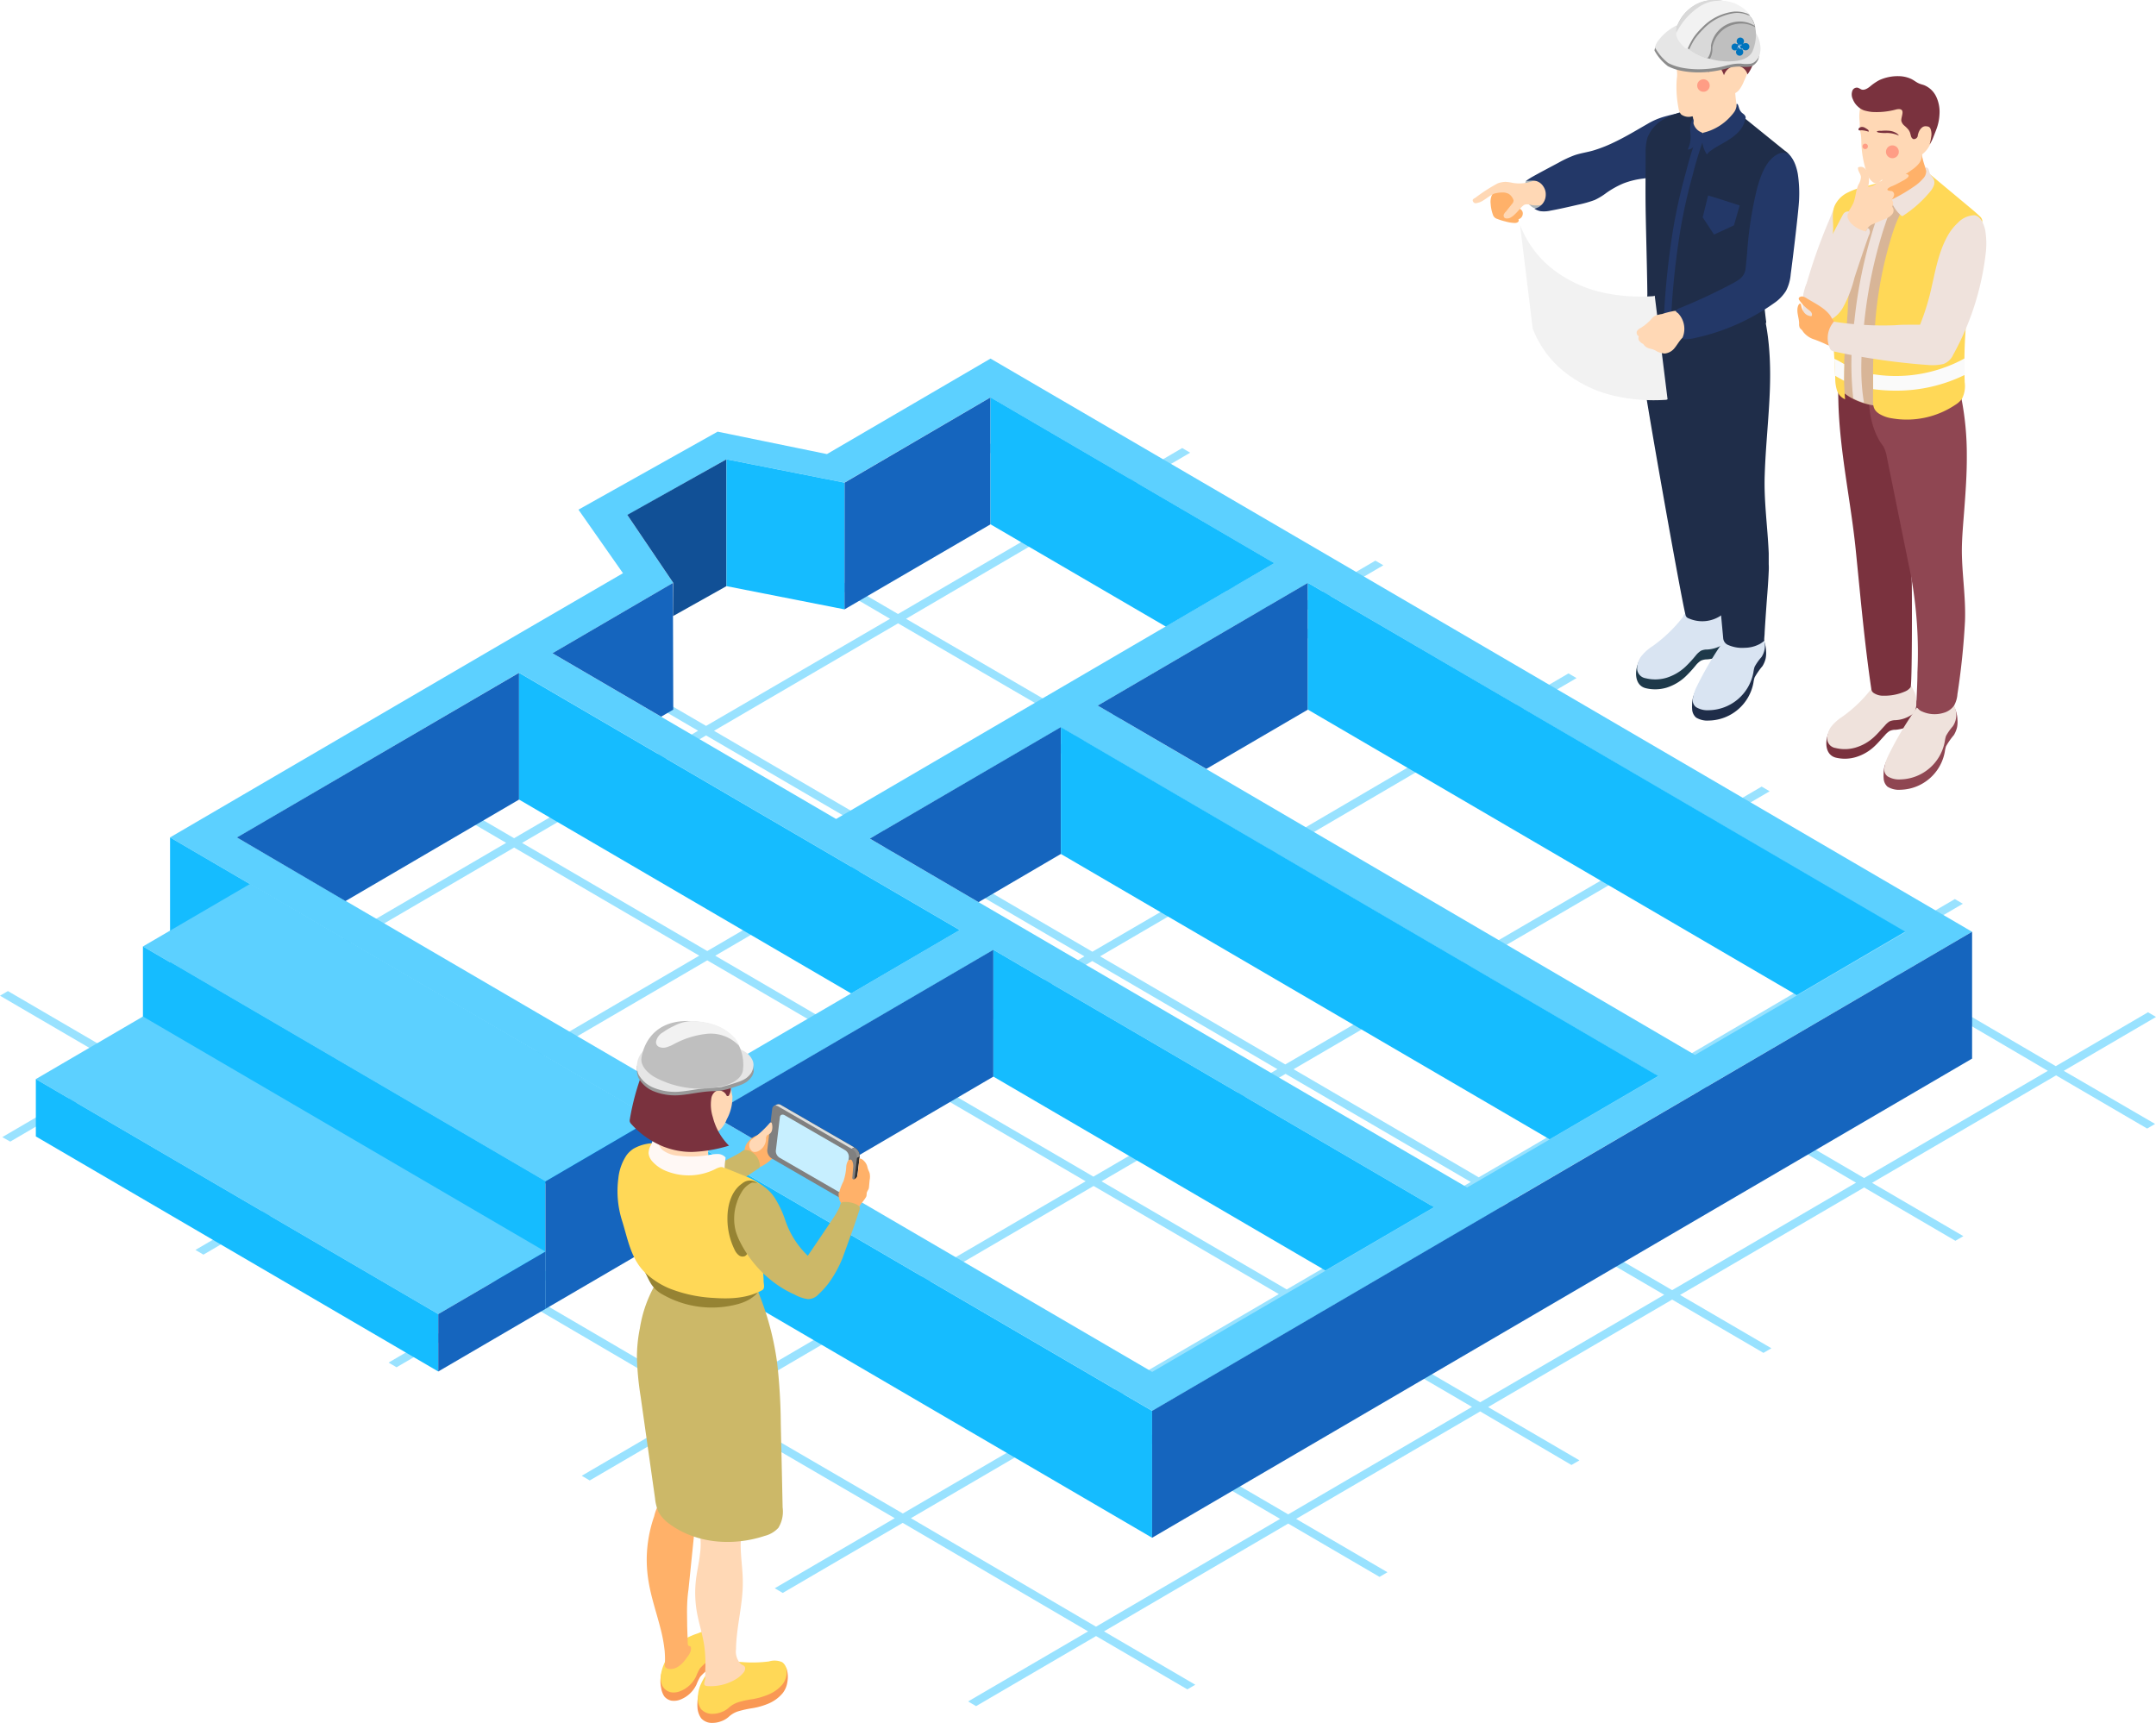 <svg xmlns="http://www.w3.org/2000/svg" viewBox="0 0 400 319.61"><path d="M276.56,38a7.19,7.19,0,0,0,.41,2,1.16,1.16,0,0,0,.83.81,9.79,9.79,0,0,0,1.51.47,6.94,6.94,0,0,0,1.69.28,1.05,1.05,0,0,0,.6-.15.41.41,0,0,0,.11-.54,1.09,1.09,0,0,0,.8-.9.94.94,0,0,0-.07-.57,1,1,0,0,0-.23-.31,3.85,3.85,0,0,0-.81-.52c-.2-.12-.64-.27-.52-.56a.62.62,0,0,1,.14-.18,3.94,3.94,0,0,0,.36-.45,1,1,0,0,0,.32-.48,1,1,0,0,0-.24-.68,2.63,2.63,0,0,0-1.54-1,3.45,3.45,0,0,0-1.83.1A2.46,2.46,0,0,0,277,36,3,3,0,0,0,276.56,38Z" transform="translate(0 -0.19)" style="fill:#ffb169"/><path d="M283.1,33.71s-1.24,3.65,1.46,5.07l.79.09,1-.25.57-1.52.29-1-.16-1.28-.62-1.13-.82-.56h-1.33Z" transform="translate(0 -0.19)" style="fill:#afb7ba"/><path d="M274.31,37.78c.87-.16,2.26-1.56,3.12-1.72a6.32,6.32,0,0,1,1.5-.16,2.48,2.48,0,0,1,1,.27,2.19,2.19,0,0,1,.77.91.8.8,0,0,1,.11.34,1,1,0,0,1-.28.6l-1.15,1.44A1.53,1.53,0,0,0,279,40a.58.58,0,0,0,.14.6.6.6,0,0,0,.32.12,1.38,1.38,0,0,0,.86-.2,3.46,3.46,0,0,0,.71-.55,11.21,11.21,0,0,0,.93-1,5.29,5.29,0,0,1,.72-.7c.47-.34,1.17-.09,1.71,0a5.49,5.49,0,0,0,2.48-.28H287a.14.14,0,0,0,.05-.08l.31-.61a2.68,2.68,0,0,0-.22-2,4.74,4.74,0,0,0-1.38-1.84.41.41,0,0,0-.23-.13.67.67,0,0,0-.34.09,7.3,7.3,0,0,1-4.5.71,8.17,8.17,0,0,0-1.39-.2,4.83,4.83,0,0,0-1.41.27,30.55,30.55,0,0,0-4.11,2.64c-.32.21-.72.33-.47.77S274,37.87,274.31,37.78Z" transform="translate(0 -0.19)" style="fill:#ffd8b5"/><path d="M320.08,116.35a.32.32,0,0,1-.27-.16c-.08-.1-.13-.22-.21-.31-.23-.25-.48-.17-.73-.07a.73.73,0,0,1-.7,0,10,10,0,0,0-1.32-.39,7.63,7.63,0,0,0-2.33-.27,3.15,3.15,0,0,0-2.11.91l-.15.4a27.18,27.18,0,0,1-5.7,5.48c-.24.18-.49.35-.72.53s-.45.47-.64.5-.81-.65-.57-.93c-1.34,1.53-1.8,5.19.68,5.83a7.42,7.42,0,0,0,3.94-.11,9.12,9.12,0,0,0,3.41-2,22.75,22.75,0,0,0,2-2.18,4.08,4.08,0,0,1,.9-.81,2.82,2.82,0,0,1,1.15-.24,7.15,7.15,0,0,0,2.44-.63,3.8,3.8,0,0,0,1.49-1.17,4.45,4.45,0,0,0,.37-2.36,5.63,5.63,0,0,0-.22-1.28c-.08-.23-.49-.87-.46-1.08a.4.4,0,0,1-.24.36Z" transform="translate(0 -0.19)" style="fill:#1e394a"/><path d="M320.11,114.81a8.26,8.26,0,0,0-1-1.6,1.39,1.39,0,0,1-.1.64c-.21.44-.5.26-.83.13a8.73,8.73,0,0,0-1.32-.4,7.63,7.63,0,0,0-2.33-.27,3.1,3.1,0,0,0-2.11.92l-.15.39a26.93,26.93,0,0,1-5.7,5.48,8.31,8.31,0,0,0-2.18,2,4.07,4.07,0,0,0-.66,2.17,1.87,1.87,0,0,0,1.59,1.76,7.32,7.32,0,0,0,3.94-.11,9.12,9.12,0,0,0,3.41-2,22.75,22.75,0,0,0,2-2.18,4.08,4.08,0,0,1,.9-.81,2.66,2.66,0,0,1,1.15-.23,6.18,6.18,0,0,0,3.06-1,2.3,2.3,0,0,0,.61-.67A4.82,4.82,0,0,0,320.11,114.81Z" transform="translate(0 -0.19)" style="fill:#d9e4f2"/><path d="M319.72,113.56c-.53-2.19-.77-13.74-1.76-20.16H318a1.58,1.58,0,0,0,.52-.4,1.67,1.67,0,0,0,.1-1.38Q316.54,81.84,315,72c-.9-5.82-1.71-11.83-4.71-16.9a6,6,0,0,0-2.31-2c-.52-.33-1.52-1.25-1.32-2A54.82,54.82,0,0,0,304.58,68c.09,2.55,7.29,43.05,8.12,46.22a.84.84,0,0,0,.6.7,6.21,6.21,0,0,0,6.19-.67.57.57,0,0,0,.25-.28A.63.63,0,0,0,319.72,113.56Z" transform="translate(0 -0.19)" style="fill:#1f2d49"/><path d="M309.5,26.87a8.75,8.75,0,0,1,1.42-3.64,8.75,8.75,0,0,1,1.36-1.36,6.06,6.06,0,0,1,.81-.6,2.63,2.63,0,0,1,.77-.46,32.78,32.78,0,0,0-5,1,13,13,0,0,0-3.17,1.35c-2.09,1.2-4.16,2.46-6.35,3.49a25.58,25.58,0,0,1-3.7,1.45c-1.18.35-2.41.5-3.57.91a21,21,0,0,0-2.92,1.37c-1.68.9-3.37,1.78-5,2.7a1.67,1.67,0,0,0-.28.18,3.62,3.62,0,0,0-.41.27l-.3.22h.29a5.52,5.52,0,0,1,.81-.06,4.48,4.48,0,0,1,.81.1,2.34,2.34,0,0,1,1.27,1,2.56,2.56,0,0,1,.44,1.56,2.65,2.65,0,0,1-1.36,2.29,3.38,3.38,0,0,1-.44.18c-.09,0-.27.12-.36.07.18.09.35.21.53.28a3,3,0,0,0,.64.2,5.35,5.35,0,0,0,1.87-.1c1.71-.31,3.39-.7,5.08-1.09a21.22,21.22,0,0,0,3.14-.89A12,12,0,0,0,298,36a16.91,16.91,0,0,1,3.16-1.77,15.18,15.18,0,0,1,3.7-.91,7.53,7.53,0,0,1,5.46,1.18,8,8,0,0,1-1.31-5A20.22,20.22,0,0,1,309.5,26.87Z" transform="translate(0 -0.19)" style="fill:#233868"/><path d="M313.94,131.7a2.18,2.18,0,0,0,.73,1.62,4,4,0,0,0,2.38.56,8.58,8.58,0,0,0,8.26-7,5.76,5.76,0,0,1,.22-1,13,13,0,0,1,1.45-2.09,4.68,4.68,0,0,0,.6-1.44,5,5,0,0,0,.07-1.44,5.45,5.45,0,0,0-.8-2.69,1.46,1.46,0,0,1-.11.41.38.38,0,0,1-.14.19,2.32,2.32,0,0,1-.73.38.7.7,0,0,0-.5.33,3.19,3.19,0,0,1-.54.56,4.22,4.22,0,0,1-3.12,1c-.42,0-1.3-.12-1.57-.49-.34.51-.69,1-1,1.54-.86,1.29-1.7,2.59-2.48,3.93-.39.66-.76,1.34-1.12,2-.13.26-.27.78-.52.94s-.65-.19-.52-.44a5.38,5.38,0,0,0-.57,2.55A2.75,2.75,0,0,0,313.94,131.7Z" transform="translate(0 -0.19)" style="fill:#1f2d49"/><path d="M314.09,129.76a1.59,1.59,0,0,0,.58,1.63,4.05,4.05,0,0,0,2.38.57,8.56,8.56,0,0,0,8.26-7.05,5.76,5.76,0,0,1,.22-1,9.43,9.43,0,0,1,1.27-1.8,3.79,3.79,0,0,0-1-5.23,4.23,4.23,0,0,1-2.32,2,4.15,4.15,0,0,1-1.78.23c-.42,0-1.3-.12-1.57-.49a64.14,64.14,0,0,0-5.46,9.21A6.83,6.83,0,0,0,314.09,129.76Z" transform="translate(0 -0.19)" style="fill:#d9e4f2"/><path d="M328.36,72.55c.27-7.58-.43-15.48-4.22-22.07a7.11,7.11,0,0,1-8.55,5.62c-1.33-.3-3.12-.9-4.17.37-.69.84-.45,2.19-.47,3.19-.06,3.79-.42,7.51,1.17,11.08.59,1.32,1.4,2.54,2,3.87a33.21,33.21,0,0,1,1.46,6.31c.21,1,.29,2,.42,2.94.24,2,.47,3.91.7,5.86q.44,3.73.85,7.48c.29,2.6.58,5.2.85,7.81.25,2.28,1.25,13,1.3,13.53a1.49,1.49,0,0,0,1,1.35,6.44,6.44,0,0,0,3,.49,6.08,6.08,0,0,0,2.83-.73c.25-.15.47-.32.7-.49a.3.3,0,0,0,.08-.08.21.21,0,0,0,0-.11c0-.45.07-.89.08-1.34s.32-5,.45-6.63.24-3.21.31-4.82a11.8,11.8,0,0,0,0-1.33c0-.68,0-1.37,0-2-.2-4.88-.93-9.76-.74-14.65C327.58,82.94,328.17,77.76,328.36,72.55Z" transform="translate(0 -0.19)" style="fill:#1f2d49"/><path d="M332.34,31.87c-.14.42-.27.85-.42,1.27Q329.85,39.5,328.35,46a33,33,0,0,0-1.19,6.16,14,14,0,0,1-.16,1.6,8.5,8.5,0,0,0,.18,1.88c.15,1.33.3,2.67.46,4a.79.79,0,0,1,0,.43.83.83,0,0,1-.33.34,22.88,22.88,0,0,1-14.86,4,15.73,15.73,0,0,1-2.55-.4,10.32,10.32,0,0,1-1.34-.4h0A10.48,10.48,0,0,1,306,62.24a1.39,1.39,0,0,1-.55-.6,1.5,1.5,0,0,1-.08-.7q.09-1.92.24-3.81c.13-1.63-.24-13.81-.3-18.29-.05-3.41,0-6.82,0-10.23a10.31,10.31,0,0,1,.32-2.82,6.77,6.77,0,0,1,2.49-3.15,15.3,15.3,0,0,1,6-2.12,21,21,0,0,1,5.19-.25,8.59,8.59,0,0,1,2.2.37,6.13,6.13,0,0,1,1.87,1.23l7.72,6.25a3.76,3.76,0,0,1,1.55,2A3.51,3.51,0,0,1,332.34,31.87Z" transform="translate(0 -0.19)" style="fill:#1f2d49"/><path d="M316.9,36.46c.17,0,5.86,1.85,5.86,1.85L321.7,42,318,43.71l-2.1-3.2Z" transform="translate(0 -0.19)" style="fill:#233868"/><path d="M317.87,21.47a72.11,72.11,0,0,0-3.68,10.59l-.2.8A96.85,96.85,0,0,0,311.74,43,145.84,145.84,0,0,0,309.88,64a10.32,10.32,0,0,1-1.34-.4,148.76,148.76,0,0,1,1.87-20.86,99.55,99.55,0,0,1,2.28-10.24l.21-.79a69.69,69.69,0,0,1,3.75-10.8Z" transform="translate(0 -0.19)" style="fill:#233868"/><path d="M322.38,20.68a26.26,26.26,0,0,1-.51-6,11.64,11.64,0,0,0,0-1.67A7.06,7.06,0,0,1,317.4,17c-.62.18-1.26.27-1.86.49A2.59,2.59,0,0,0,314,18.59a3.56,3.56,0,0,0-.1,2.28l.08.58c0,.26.13.5.15.77a2.84,2.84,0,0,1-.06.82,1.68,1.68,0,0,1-.27.68.54.54,0,0,0,0,.62,1,1,0,0,0,.64.34c.24.05.49.05.73.11a5.08,5.08,0,0,1,.85.31,4.35,4.35,0,0,0,2.15.13,9.28,9.28,0,0,0,2.06-.64,4.46,4.46,0,0,0,1.5-.88,4.78,4.78,0,0,0,.54-.65,3,3,0,0,0,.38-.62,1.2,1.2,0,0,0,.05-.91A3.63,3.63,0,0,1,322.38,20.68Z" transform="translate(0 -0.19)" style="fill:#ffd8b5"/><path d="M323.65,22.75c.12-.33.32-.66.16-1s-.45-.46-.68-.68a2,2,0,0,1-.42-.65c-.1-.24-.14-.49-.24-.72a.4.4,0,0,0-.21-.25h-.05c-.07.22,0,.46-.09.68a2.65,2.65,0,0,1-.29.72,6.92,6.92,0,0,1-.63.8,9.92,9.92,0,0,1-5.3,3.19,5.24,5.24,0,0,0,.78,4,3.22,3.22,0,0,1,.78-.74c1.16-.83,2.48-1.42,3.65-2.23a9.38,9.38,0,0,0,.8-.61A6.45,6.45,0,0,0,323.09,24a5.35,5.35,0,0,0,.57-1.18Z" transform="translate(0 -0.19)" style="fill:#233868"/><path d="M315,26.48a4.88,4.88,0,0,1-.53.67,3.08,3.08,0,0,1-.59.55,1.22,1.22,0,0,1-.76.23,5.19,5.19,0,0,0,.54-2.22c0-.61-.1-1.21-.08-1.81a2.87,2.87,0,0,1,.28-1.26c.05-.09.29-.52.33-.24s0,.45,0,.67a2.24,2.24,0,0,0,.25.62,2.42,2.42,0,0,0,1.1,1c.19.08.44.17.29.43-.06.1-.18.17-.25.26a1.85,1.85,0,0,0-.21.33C315.23,26,315.12,26.23,315,26.48Z" transform="translate(0 -0.19)" style="fill:#233868"/><path d="M310.7,10.51a2.64,2.64,0,0,0-.09,1.31,8,8,0,0,0,.38.91,4.87,4.87,0,0,1,.1,2.08,20.15,20.15,0,0,0,.33,5.48,2.2,2.2,0,0,0,.47,1.12,2.31,2.31,0,0,0,2,.38,25.79,25.79,0,0,0,5.78-1.58,2,2,0,0,0,.73-.45,1.65,1.65,0,0,0,.3-.53,6.81,6.81,0,0,0,.45-1.54,2.2,2.2,0,0,0,1.53-.85,6.25,6.25,0,0,0,.86-1.56,19.46,19.46,0,0,0,1.36-3.79,6.82,6.82,0,0,0-1.09-5.79,6.93,6.93,0,0,0-5.59-2.21,9,9,0,0,0-3.38.73,6.69,6.69,0,0,0-3,2.41A11.49,11.49,0,0,0,310.7,10.51Z" transform="translate(0 -0.19)" style="fill:#ffd8b5"/><path d="M316.9,13.23a.83.83,0,0,0-.21-.28,3.36,3.36,0,0,0-.6-.45,3.73,3.73,0,0,0-.63-.32,4.38,4.38,0,0,0-1.94,0,.1.1,0,0,0-.09.12.23.23,0,0,0,.12.12,2.44,2.44,0,0,0,1,.16,4,4,0,0,1,1.14.2,3.33,3.33,0,0,1,1.37.83C317,13.46,317,13.34,316.9,13.23Z" transform="translate(0 -0.19)" style="fill:#7a323e"/><path d="M310.6,11.46a.33.33,0,0,0,0,.24.21.21,0,0,0,.19.11H311a1.47,1.47,0,0,1,.69,0c.09,0,.26.13.34.06s0-.24-.11-.29a1.67,1.67,0,0,0-.93-.38A.4.4,0,0,0,310.6,11.46Z" transform="translate(0 -0.19)" style="fill:#7a323e"/><path d="M317.19,16.21a1.16,1.16,0,1,1-1-1.3h0A1.17,1.17,0,0,1,317.19,16.21Z" transform="translate(0 -0.19)" style="fill:#ff9d85"/><path d="M317.89,9.71a1.34,1.34,0,0,0,.31,1.82,7.81,7.81,0,0,1,1.65,2.62A2.52,2.52,0,0,1,322,12.4,2.17,2.17,0,0,1,324.21,14a7.93,7.93,0,0,0,1.46-5.7,3.19,3.19,0,0,0-1.51-2.57,2.46,2.46,0,0,1-.83-.44,2.46,2.46,0,0,1-.22-.34c-1-1.76-3.06-2.1-4.91-2.27a7.63,7.63,0,0,0-6.79,3.09,3.38,3.38,0,0,0-.62,2,.88.88,0,0,0,.08.42.41.41,0,0,0,.34.24.29.29,0,0,1,.08-.34.72.72,0,0,1,.33-.18c.27-.1.55-.19.81-.3s.41-.24.63-.21a7.61,7.61,0,0,1,1.35,0,6.5,6.5,0,0,0,2.89-.51,1.67,1.67,0,0,1,.54-.15C318.93,6.77,318.07,9.21,317.89,9.71Z" transform="translate(0 -0.19)" style="fill:#7a323e"/><path d="M307,55.05a1,1,0,0,1-.45.1,33.22,33.22,0,0,1-9.22-.69,23.58,23.58,0,0,1-8.72-3.93A19,19,0,0,1,282,41.87l2.36,19.26A18.93,18.93,0,0,0,291,69.76a23.17,23.17,0,0,0,8.72,3.92,33.22,33.22,0,0,0,9.22.7.76.76,0,0,0,.44-.11Z" transform="translate(0 -0.19)" style="fill:#f2f2f2"/><path d="M310.83,57.87a3.76,3.76,0,0,0-.66.1,16.79,16.79,0,0,0-1.85.49,2.3,2.3,0,0,0-.51.1,2.7,2.7,0,0,0-1,.38,3.41,3.41,0,0,0-.46.47,8.59,8.59,0,0,1-2,1.65,1.59,1.59,0,0,0-.62.53.74.74,0,0,0,.32,1h0a.85.85,0,0,0,.1.87,2,2,0,0,0,.72.55,1.85,1.85,0,0,0,1.05.81c.22.07.45.1.67.17a3.38,3.38,0,0,1,.52.22,3.54,3.54,0,0,0,1.78.57,2.67,2.67,0,0,0,1.78-1c.45-.55.8-1.18,1.27-1.71a4.83,4.83,0,0,1,1.81-1.25,11.05,11.05,0,0,0,0-2.3,2.4,2.4,0,0,0-.67-1.24c-.21-.2-.46-.26-.67-.44a1,1,0,0,1-.57.14,2,2,0,0,1-.59-.06Z" transform="translate(0 -0.19)" style="fill:#ffd8b5"/><path d="M333.78,37.29a24.17,24.17,0,0,0-.23-4.81c-.32-1.84-1.41-5-3.86-3.62-2.16,1.19-3.13,4.19-3.73,6.39a70.43,70.43,0,0,0-1.83,12c-.08.9-.17,1.8-.26,2.7a2.86,2.86,0,0,1-1.26,2.12,10.6,10.6,0,0,1-1.25.75,103.67,103.67,0,0,1-9.74,4.54,1.75,1.75,0,0,0-.6.36c-.26.31.17.44.35.63a4.19,4.19,0,0,1,.87,4.29.48.48,0,0,0,0,.37.37.37,0,0,0,.37.13,9.46,9.46,0,0,0,2.05-.28,39.7,39.7,0,0,0,14.5-6.44,7.66,7.66,0,0,0,2.21-2.29,8.11,8.11,0,0,0,.86-3.09C332.65,48,333.73,38.87,333.78,37.29Z" transform="translate(0 -0.19)" style="fill:#233868"/><path d="M326.4,10.47h-.07a4.83,4.83,0,0,0,0-1.42,5.36,5.36,0,0,0-.56-1.78,3.58,3.58,0,0,0-1.33-1.4c.12.07,0,.43-.08.51a3,3,0,0,1-.53.4c-.2.12-.42.19-.62.31a3.57,3.57,0,0,1-.71.34,9,9,0,0,1-3.68.5,7.2,7.2,0,0,1-2.67-.55,12.19,12.19,0,0,1-2-1.33,8.07,8.07,0,0,0-1-.66,3.43,3.43,0,0,1-.44-.19c-.06,0-.19-.36-.07-.4a11.52,11.52,0,0,0-1.28.47A10.1,10.1,0,0,0,308.64,7a9.55,9.55,0,0,0-1.05,1.15,5.15,5.15,0,0,0-.32.45h0l-.23.56a2.59,2.59,0,0,0-.09.4,9,9,0,0,0,2.37,2.81.48.48,0,0,0,.16.12,9.5,9.5,0,0,0,2.54.85,16.72,16.72,0,0,0,3.67.27,19.45,19.45,0,0,0,4.79-.75,7.5,7.5,0,0,1,2.45-.31,6.71,6.71,0,0,0,1.79,0,1.81,1.81,0,0,0,.59-.25,2.57,2.57,0,0,0,.92-1.14Z" transform="translate(0 -0.19)" style="fill:#8c8c8c"/><path d="M325.42,11.76a1.86,1.86,0,0,1-.6.25A6.63,6.63,0,0,1,323,12a7.46,7.46,0,0,0-2.35.28h-.1a19.45,19.45,0,0,1-4.79.75,16.81,16.81,0,0,1-3.68-.27,9.8,9.8,0,0,1-2.53-.85.66.66,0,0,1-.17-.12A9.16,9.16,0,0,1,307.05,9a3,3,0,0,1,.7-1.39,9.55,9.55,0,0,1,1.05-1.15,9.86,9.86,0,0,1,2.67-1.75,11.52,11.52,0,0,1,1.28-.47c-.12,0,0,.35.07.4a3.43,3.43,0,0,0,.44.19,8.07,8.07,0,0,1,1.05.66,12.19,12.19,0,0,0,2,1.33,7.15,7.15,0,0,0,2.66.55h.49a9,9,0,0,0,3.2-.52,3.57,3.57,0,0,0,.71-.34c.2-.12.42-.19.62-.31a3,3,0,0,0,.53-.4c.07-.08.2-.44.08-.51A3.67,3.67,0,0,1,326,6.75a5.09,5.09,0,0,1,.57,1.78,4.35,4.35,0,0,1-.08,1.76A2.64,2.64,0,0,1,325.42,11.76Z" transform="translate(0 -0.19)" style="fill:#e6e6e6"/><path d="M325.22,9.5h0S328.08,3,320.88.74h0a7.4,7.4,0,0,0-9.64,4.08l0,0h0c-.46,1-.18,2.18.94,3.4a12.25,12.25,0,0,0,9.9,3.27C323.81,11.29,324.89,10.51,325.22,9.5Z" transform="translate(0 -0.19)" style="fill:#bfbfbf"/><path d="M325.64,5.24a5.17,5.17,0,0,0-3.38-.61A5.38,5.38,0,0,0,317.69,9a3.62,3.62,0,0,1-.46,2.09h0a11.08,11.08,0,0,1-5-2.87,5,5,0,0,1-.5-.62,2.54,2.54,0,0,1-.2-2.39h0S314-1.23,321,1.08h.12a7.18,7.18,0,0,1,3.95,2.65A5.11,5.11,0,0,1,325.64,5.24Z" transform="translate(0 -0.19)" style="fill:#8c8c8c"/><path d="M325.57,5A5.11,5.11,0,0,0,322,4.24a5.39,5.39,0,0,0-4.57,4.42,3.6,3.6,0,0,1-.46,2.08,1,1,0,0,1-.3.28,10.77,10.77,0,0,1-4.52-2.72c-1.12-1.22-1.4-2.44-.94-3.4h0s2.5-6.52,9.54-4.21h.12C323.86,1.68,325.12,3.34,325.57,5Z" transform="translate(0 -0.19)" style="fill:#d9d9d9"/><path d="M324.57,3l.07.1A1.14,1.14,0,0,0,324.3,3l-.39-.15A5.25,5.25,0,0,0,322,2.6a9.75,9.75,0,0,0-6,3,14.24,14.24,0,0,0-1.6,1.87,15.49,15.49,0,0,0-1,1.88h0a8.67,8.67,0,0,1-1.18-1,4.53,4.53,0,0,1-1-1.56,3.34,3.34,0,0,1,.59-1.23,12.43,12.43,0,0,1,1-1.41,12,12,0,0,1,2.56-2.37A6.81,6.81,0,0,1,317.9.68,7.2,7.2,0,0,1,320.35.6l.47.14h.12a10.25,10.25,0,0,1,1.58.64,7.52,7.52,0,0,1,1.26.81c.17.14.34.29.49.44l.22.23Z" transform="translate(0 -0.19)" style="fill:#8c8c8c"/><path d="M324.51,3h0a1.49,1.49,0,0,0-.17-.36,2.51,2.51,0,0,0-.25-.32l-.17-.18a5.54,5.54,0,0,0-1.44-1L322,.87a7.68,7.68,0,0,0-4.37-.42,6.86,6.86,0,0,0-2.51,1.09,12.83,12.83,0,0,0-2.55,2.33,11.7,11.7,0,0,0-1,1.42c-.21.36-.66.93-.59,1.35,0,.1,0,.21.08.31a4,4,0,0,0,.26.6,6.73,6.73,0,0,0,.68.91c.16.18.92,1.07,1.16.63a18.77,18.77,0,0,1,1-1.88,11.89,11.89,0,0,1,1.6-1.87,9.69,9.69,0,0,1,6-3,5.88,5.88,0,0,1,1.67.15,5.18,5.18,0,0,1,.56.17.68.68,0,0,1,.28.12A.57.57,0,0,1,324.51,3Z" transform="translate(0 -0.19)" style="fill:#f2f2f2"/><path d="M339.29,41.21a100,100,0,0,0-4.48,12.91,5,5,0,0,0-.06,3.12,3.24,3.24,0,0,0,2.81,1.81,5,5,0,0,0,3.26-1.13,13,13,0,0,0,2.4-2.56,1.51,1.51,0,0,0,.25-.42,1.55,1.55,0,0,0,0-.43,42.65,42.65,0,0,1,0-10.59c.19-1.11.48-2.2.6-3.31a21.23,21.23,0,0,1,.14-3.19,2.27,2.27,0,0,1,.94-1.36,20.34,20.34,0,0,0-2.67.53A3.21,3.21,0,0,0,340.61,38c-.2.39-.34.81-.52,1.21C339.84,39.87,339.56,40.53,339.29,41.21Z" transform="translate(0 -0.19)" style="fill:#efe2dc"/><path d="M354.9,129.57a.31.31,0,0,1-.26-.15c-.08-.1-.13-.21-.21-.31a.83.83,0,0,0-.7-.07.69.69,0,0,1-.68,0,8.29,8.29,0,0,0-1.29-.38,7.53,7.53,0,0,0-2.26-.27,3.16,3.16,0,0,0-2.05.9l-.15.37a25.89,25.89,0,0,1-5.53,5.33l-.7.52c-.15.12-.43.45-.61.49s-.79-.64-.56-.91c-1.3,1.48-1.75,5,.66,5.66a7.08,7.08,0,0,0,3.82-.11,8.59,8.59,0,0,0,3.32-1.92c.71-.65,1.33-1.4,2-2.12a3.8,3.8,0,0,1,.87-.78,2.53,2.53,0,0,1,1.12-.23,7.22,7.22,0,0,0,2.37-.62,3.74,3.74,0,0,0,1.45-1.13,4.54,4.54,0,0,0,.36-2.3,5.76,5.76,0,0,0-.22-1.24c-.07-.23-.48-.84-.45-1.05a.35.35,0,0,1-.23.35Z" transform="translate(0 -0.19)" style="fill:#7a323e"/><path d="M354.93,128.08a8,8,0,0,0-1-1.56,1.36,1.36,0,0,1-.09.63c-.21.42-.49.25-.81.12a9.59,9.59,0,0,0-1.29-.39,7.18,7.18,0,0,0-2.26-.26,3.1,3.1,0,0,0-2.05.89l-.15.38a25.84,25.84,0,0,1-5.53,5.32,8.2,8.2,0,0,0-2.12,1.95,4,4,0,0,0-.63,2.1,1.79,1.79,0,0,0,1.54,1.71,7,7,0,0,0,3.82-.11,8.59,8.59,0,0,0,3.32-1.92c.71-.65,1.33-1.4,2-2.11a3.85,3.85,0,0,1,.87-.79,2.84,2.84,0,0,1,1.12-.23,6,6,0,0,0,3-1,2,2,0,0,0,.59-.65A4.69,4.69,0,0,0,354.93,128.08Z" transform="translate(0 -0.19)" style="fill:#efe2dc"/><path d="M349.47,144.54a2.18,2.18,0,0,0,.73,1.62,4,4,0,0,0,2.38.56,8.57,8.57,0,0,0,8.24-7.06,5.76,5.76,0,0,1,.22-1,13.73,13.73,0,0,1,1.46-2.09,5,5,0,0,0,.59-1.44,5,5,0,0,0,.07-1.44,5.31,5.31,0,0,0-.8-2.68s-.09.36-.11.41a.38.38,0,0,1-.14.19,2,2,0,0,1-.73.37.74.74,0,0,0-.5.34,3.19,3.19,0,0,1-.54.56,4.24,4.24,0,0,1-1.33.78,4.31,4.31,0,0,1-1.78.22,2.36,2.36,0,0,1-1.57-.49c-.34.52-.68,1-1,1.54-.85,1.29-1.69,2.59-2.47,3.92-.39.67-.76,1.34-1.12,2-.13.26-.27.77-.52.93s-.65-.18-.52-.44a5.38,5.38,0,0,0-.57,2.55A3.45,3.45,0,0,0,349.47,144.54Z" transform="translate(0 -0.19)" style="fill:#8f4652"/><path d="M349.62,142.6a1.59,1.59,0,0,0,.58,1.63,4.05,4.05,0,0,0,2.38.57,8.57,8.57,0,0,0,8.24-7.06,5.76,5.76,0,0,1,.22-1,9.9,9.9,0,0,1,1.27-1.8,3.78,3.78,0,0,0-1-5.22,4.21,4.21,0,0,1-2.31,2,4.31,4.31,0,0,1-1.78.23,2.36,2.36,0,0,1-1.57-.49,63.07,63.07,0,0,0-5.45,9.2A6.92,6.92,0,0,0,349.62,142.6Z" transform="translate(0 -0.19)" style="fill:#efe2dc"/><path d="M347.18,67.47a4.05,4.05,0,0,0-3.74,0c-.47.25-.79.8-1.23,1s-1.15,0-1.12-.54c-.15,2.5-.06,5,0,7.5.32,9,2.29,17.82,3.2,26.75.87,8.62,1.62,17.2,2.88,25.77a2.09,2.09,0,0,0,.11.43,1.06,1.06,0,0,0,.31.36,3.12,3.12,0,0,0,1.88.53,9.48,9.48,0,0,0,4-.8,2.4,2.4,0,0,0,1-.78c.29-.44.27-16.52.22-19.64a56.85,56.85,0,0,0-1.16-8.32c-1.54-9.32-.68-19-3.6-28C349.49,70.06,348.72,68.32,347.18,67.47Z" transform="translate(0 -0.19)" style="fill:#7a323e"/><path d="M364.41,95c.26-3.42.51-6.84.49-10.26a54.34,54.34,0,0,0-3.84-20.32,9,9,0,0,1-6.53,6,9.73,9.73,0,0,1-4.49.12c-1-.31-2.76-1.52-2.33-2.83-1.45,4.43-1.4,10.17,1,14.28.23.4.54.74.77,1.14a6.17,6.17,0,0,1,.57,1.78c.24,1.19.48,2.39.73,3.59q1.86,9.21,3.74,18.42a79.24,79.24,0,0,1,1.22,18c0,1.88-.12,3.76-.18,5.64a2.05,2.05,0,0,0,.07.74,1.75,1.75,0,0,0,1,.91,5.64,5.64,0,0,0,3.92.25,3.53,3.53,0,0,0,2-1.38,5.1,5.1,0,0,0,.61-2.09,135.71,135.71,0,0,0,1.4-13.5c.18-4.47-.58-8.84-.58-13.27C364,99.8,364.23,97.38,364.41,95Z" transform="translate(0 -0.19)" style="fill:#8f4652"/><path d="M367.66,42.15c-.15.15-.34.27-.49.41a3.92,3.92,0,0,0-.74,1.36,43.94,43.94,0,0,0-2.89,12.48c-.33,3.47-.54,12.47-.54,13.47A2.74,2.74,0,0,1,363,71a2.64,2.64,0,0,1-.92.9,18.48,18.48,0,0,1-4.62,2.25A21.37,21.37,0,0,1,349,75.55,13.46,13.46,0,0,1,345.8,75a12,12,0,0,1-2-.81,10.35,10.35,0,0,1-2.58-1.88,1.28,1.28,0,0,1-.32-.45,1.74,1.74,0,0,1-.06-.45c0-1,.36-18.43.11-21.39a65.21,65.21,0,0,1-.5-10.36,3.7,3.7,0,0,1,.55-2,4,4,0,0,1,2.32-1.26c2.11-.61,4.38-1.57,6.59-1.76,1.09-.1,2.18.08,3.26-.1a7.76,7.76,0,0,0,2.56-.91,7.64,7.64,0,0,0,1.07-.71,3.81,3.81,0,0,0,.51-.81c1.89,1.92,9.18,7.7,10.34,9.24a.72.72,0,0,1,.15.27A.69.69,0,0,1,367.66,42.15Z" transform="translate(0 -0.19)" style="fill:#d8b597"/><path d="M351.29,37.65c-.69,1.73-1.33,3.51-1.91,5.3a86.22,86.22,0,0,0-3.48,16.82c-.55,5-.93,10.21-.07,15.15a12,12,0,0,1-2-.81,59,59,0,0,1,.23-14.54,87.47,87.47,0,0,1,3.56-17.17c.59-1.83,1.25-3.64,2-5.41Z" transform="translate(0 -0.19)" style="fill:#efe2dc"/><path d="M342.9,35.87a11.27,11.27,0,0,1,1.24-.53c1.63-.56,3.37-.81,4.94-1.52-.53.24-1,1.86-1.2,2.37a22.72,22.72,0,0,1-.71,2.4c-.47,1-.92,2-1.34,3a33.3,33.3,0,0,0-1.26,3.64A61,61,0,0,0,342.8,58l-.42,6.08a54.2,54.2,0,0,0-.06,10.19,2.66,2.66,0,0,1-1.5-1.63,7.07,7.07,0,0,1-.33-2.24c-.13-4.48-.59-8.94-.7-13.43q-.17-7,.3-13.94c.1-1.48-.28-3.08.23-4.51A5.08,5.08,0,0,1,342.9,35.87Z" transform="translate(0 -0.19)" style="fill:#ffd857"/><path d="M342.16,67.75c0,1-.07,2.06-.05,3.08-.44-.23-.87-.47-1.28-.71-.11-.08-.24-.14-.36-.21q-.06-1.57-.15-3.15C341,67.06,341.56,67.39,342.16,67.75Z" transform="translate(0 -0.19)" style="fill:#fafafa"/><path d="M354.85,37c-1.9,1.55-2.89,3.93-3.66,6.25a73.48,73.48,0,0,0-3.32,17.32c-.24,3-.35,5.91-.37,8.87V73.9c0,1.45-.07,2.27,1.17,3.08a6.33,6.33,0,0,0,2.31.82,16.18,16.18,0,0,0,11.85-2.54A4.23,4.23,0,0,0,364,74.18a5.14,5.14,0,0,0,.51-3.06,92.49,92.49,0,0,1,1.75-21.52c.28-1.42.6-2.83.86-4.25a7.42,7.42,0,0,0,.31-2.48c-.06-.32-.16-.41,0-.76a2.08,2.08,0,0,0,.35-1,1.44,1.44,0,0,0-.5-.82c-.64-.62-1.32-1.18-2-1.75l-2.48-2.07-4.2-3.5c-.64-.53-.84-.79-1.14.06a6.75,6.75,0,0,1-2.65,4Z" transform="translate(0 -0.19)" style="fill:#ffd857"/><path d="M364.54,69.74a28.85,28.85,0,0,1-12.87,2.93,30.35,30.35,0,0,1-4.15-.28V69.65h.21A26.59,26.59,0,0,0,363.91,67c.21-.11.42-.22.62-.34C364.51,67.69,364.51,68.71,364.54,69.74Z" transform="translate(0 -0.19)" style="fill:#fafafa"/><path d="M348,35.76a.75.75,0,0,0-.09.25.41.41,0,0,0,0,.22,2.46,2.46,0,0,0,1.79,1.53,5.48,5.48,0,0,0,2.45-.07,9,9,0,0,0,6-3.82.55.55,0,0,0,.1-.25.57.57,0,0,0-.11-.33,14.19,14.19,0,0,1-1.82-6.76,8.36,8.36,0,0,1-5,4.43,9.58,9.58,0,0,0-1.91.78,2.17,2.17,0,0,0-1.09,1.73A5.4,5.4,0,0,1,348,35.76Z" transform="translate(0 -0.19)" style="fill:#ffb169"/><path d="M356.72,33.39A8.11,8.11,0,0,1,355,34.87a31.37,31.37,0,0,1-4.2,2.43,6.56,6.56,0,0,0,1.94,2.9.26.26,0,0,0,.11.07H353a22.15,22.15,0,0,0,5-4.41,4.06,4.06,0,0,0,.74-1.14,1.62,1.62,0,0,0,0-1.33c-.12-.23-.32-.41-.46-.63a1.84,1.84,0,0,1-.32-.66,2.43,2.43,0,0,0-.17-.52c-.1-.2-.34-.41-.58-.3h0a3.68,3.68,0,0,0,.15.47A2,2,0,0,1,356.72,33.39Z" transform="translate(0 -0.19)" style="fill:#efe2dc"/><path d="M345.06,24.19c.06.38.15.75.2,1.13a11.67,11.67,0,0,1,.07,1.32,19.2,19.2,0,0,0,1,5.57A3.27,3.27,0,0,0,347.49,34a2.79,2.79,0,0,0,1.9.26,9.15,9.15,0,0,0,2.95-1.06,18.43,18.43,0,0,0,2.27-1.43A6.22,6.22,0,0,0,356,30.55a2.61,2.61,0,0,0,.58-1.69,5,5,0,0,0,1.7-2.35,12.17,12.17,0,0,0,.62-2.86,13.26,13.26,0,0,0,.07-3.21,6.45,6.45,0,0,0-4.22-5.22,7.89,7.89,0,0,0-2.1-.35,9.12,9.12,0,0,0-2.33.17A6.81,6.81,0,0,0,345,21a7.22,7.22,0,0,0,0,1.61C345.07,23.19,345,23.69,345.06,24.19Z" transform="translate(0 -0.19)" style="fill:#ffd8b5"/><path d="M349,24.47a7.68,7.68,0,0,1,1.66,0A3.13,3.13,0,0,1,352,25a1.43,1.43,0,0,1,.3.35,5.55,5.55,0,0,0-2.2-.49,7.14,7.14,0,0,1-1.53-.07c-.09,0-.52-.16-.27-.27A2.06,2.06,0,0,1,349,24.47Z" transform="translate(0 -0.19)" style="fill:#7a323e"/><path d="M345.41,24.36a4.91,4.91,0,0,1,1.2.24h.1a.06.06,0,0,0,0-.06.45.45,0,0,0-.23-.34,4.08,4.08,0,0,0-.44-.28,1.11,1.11,0,0,0-.47-.17.85.85,0,0,0-.71.25c-.05.08-.1.26,0,.34S345.28,24.36,345.41,24.36Z" transform="translate(0 -0.19)" style="fill:#7a323e"/><path d="M352.28,28.46a1.19,1.19,0,1,1-1.07-1.29A1.19,1.19,0,0,1,352.28,28.46Z" transform="translate(0 -0.19)" style="fill:#ff9d85"/><path d="M346.55,27.39a.5.5,0,1,1-1-.08h0a.5.5,0,0,1,1,.08Z" transform="translate(0 -0.19)" style="fill:#ff9d85"/><path d="M348.68,15.05a9.65,9.65,0,0,0-1.76,1.21c-.45.34-1.07.76-1.65.5a3.92,3.92,0,0,0-.58-.29.89.89,0,0,0-1,.5,2,2,0,0,0,.07,1.64,3.52,3.52,0,0,0,.93,1.35,3.37,3.37,0,0,0,1.17.72,8.49,8.49,0,0,0,1.42.28,13.87,13.87,0,0,0,4.4-.43,2.45,2.45,0,0,1,.66-.1c1.22.06.27,1.54.42,2.23a1.72,1.72,0,0,0,.53.82,6.6,6.6,0,0,1,.71.69,2,2,0,0,1,.4.75c.07.21.1.43.18.63A.73.73,0,0,0,355,26a.75.75,0,0,0,.78-.51c.05-.13,0-.25.08-.39a2.16,2.16,0,0,1,.14-.43,2.06,2.06,0,0,1,.5-.74,1.1,1.1,0,0,1,.5-.29,1.19,1.19,0,0,1,.53,0,.85.85,0,0,1,.38.12.81.81,0,0,1,.28.4,2.77,2.77,0,0,1,.11,1.4A11.26,11.26,0,0,1,358,27a7.75,7.75,0,0,0,.72-1.44c.09-.23.47-1.2.56-1.45a9,9,0,0,0,.55-2.7,6.6,6.6,0,0,0-.55-3.16A4.27,4.27,0,0,0,357,16c-.3-.11-.62-.18-.91-.3-.57-.23-1-.64-1.59-.9a5.66,5.66,0,0,0-2.26-.48A8.24,8.24,0,0,0,348.68,15.05Z" transform="translate(0 -0.19)" style="fill:#7a323e"/><path d="M349,39.47a1.88,1.88,0,0,0-.25-1.27,7.87,7.87,0,0,1-.65-2.27,2.47,2.47,0,0,1,0-.9,2.71,2.71,0,0,1,.41-.77,1.87,1.87,0,0,1,.73-.77,2.78,2.78,0,0,0,.25,2.22,4.91,4.91,0,0,0,.86,1.12,3.37,3.37,0,0,1,.52.48c.09.16,0,.3-.1.45a4,4,0,0,1-.78,1,3.9,3.9,0,0,1-.51.4A4.07,4.07,0,0,0,349,39.47Z" transform="translate(0 -0.19)" style="fill:#fffff3"/><path d="M343.85,37.87c.44-1.1.45-2.34.94-3.41a3,3,0,0,0,.47-1.45c-.06-.54-.51-1-.54-1.52a.31.31,0,0,1,0-.19.25.25,0,0,1,.15-.1,1.1,1.1,0,0,1,1.11.24,2.09,2.09,0,0,1,.59,1,4.06,4.06,0,0,1,0,2.39,2.27,2.27,0,0,0,1.51-.57,13.73,13.73,0,0,1,5.21-1.74,1.06,1.06,0,0,1,.56,0c.9.39-.83,1.21-1.11,1.36a17.38,17.38,0,0,1-1.67.84,2.48,2.48,0,0,0-.81.45c-.05.06-.11.13-.09.2a.19.19,0,0,0,.1.13c.24.16.58.07.83.21a.67.67,0,0,1,.29.75,2,2,0,0,1-.41.76,1.4,1.4,0,0,1,.25.62c0,.07-.11.76-.19.69A1.07,1.07,0,0,1,351,40a3.06,3.06,0,0,1-1.32.83l-2,.85a2.46,2.46,0,0,0-1,.61,3.17,3.17,0,0,0-.32.49,4.81,4.81,0,0,1-1,1.2.9.9,0,0,0-.46,0,2.56,2.56,0,0,1-2.46-1,2.08,2.08,0,0,1,.11-2.76c.23-.34.39-.74.59-1.09A11,11,0,0,0,343.85,37.87Z" transform="translate(0 -0.19)" style="fill:#ffd8b5"/><path d="M335.74,51.72c-.27.48-.51,1-.73,1.47a9.57,9.57,0,0,0-.47,4.71,3.44,3.44,0,0,0,.3,1.13A2.57,2.57,0,0,0,337,60.2a5.76,5.76,0,0,0,4.91-2.93,22.57,22.57,0,0,0,2.15-5.55c.49-1.55,2.54-7.62,2.7-7.93a1.11,1.11,0,0,0,0-1.14.2.2,0,0,0-.12-.08.19.19,0,0,0-.15,0,.64.64,0,0,0-.1.13c-.05.11-.14.36-.27.4a.9.9,0,0,1-.4-.09,5.41,5.41,0,0,1-2.45-1.56,2.93,2.93,0,0,1-.46-.83,1.13,1.13,0,0,1,0-.68c0-.1.35-.42.16-.52a.07.07,0,0,0-.09,0,1.08,1.08,0,0,0-.88.45c-.15.21-3.54,6.77-4.57,8.66Z" transform="translate(0 -0.19)" style="fill:#efe2dc"/><path d="M336.67,63.19a4.18,4.18,0,0,1-2.12-1.42,2.62,2.62,0,0,0-.24-.34,3.68,3.68,0,0,1-.39-.4,1.61,1.61,0,0,1-.13-.78c0-1.08-.54-2.16-.23-3.2a1,1,0,0,1,.32-.52h.1c.12,0,.17.13.18.24a3.15,3.15,0,0,0,.53,1.36,1.74,1.74,0,0,0,1.24.71.15.15,0,0,0,.13,0,.17.17,0,0,0,.09-.11.7.7,0,0,0-.09-.56,1.56,1.56,0,0,0-.4-.41,8,8,0,0,1-1.86-1.91.62.62,0,0,1-.09-.26.37.37,0,0,1,.19-.28.82.82,0,0,1,.7-.07,2.65,2.65,0,0,1,.65.33c1.53.94,3.24,1.72,4.31,3.16A19.27,19.27,0,0,0,341.1,61a4.39,4.39,0,0,0-1,2.66c-.19,1.1-1,.55-1.67.25S337.26,63.41,336.67,63.19Z" transform="translate(0 -0.19)" style="fill:#ffb169"/><path d="M368.31,42.87c-.22-1-.83-2.62-2-2.75a4.45,4.45,0,0,0-3.11,1.45,9.31,9.31,0,0,0-1.77,2.23c-2,3.45-2.49,7.57-3.49,11.44a43.36,43.36,0,0,1-1.72,5.2h-1.8c-.93,0-1.85,0-2.77.09a58.85,58.85,0,0,1-11.41-.66,4.64,4.64,0,0,0-.76,4.92,1.19,1.19,0,0,0,.25.38,1.48,1.48,0,0,0,.53.23A124.65,124.65,0,0,0,358,67.93a8.88,8.88,0,0,0,2.57-.21A3.22,3.22,0,0,0,362.38,66a50.89,50.89,0,0,0,6-18.58A15,15,0,0,0,368.31,42.87Z" transform="translate(0 -0.19)" style="fill:#efe2dc"/><path d="M323.37,8.36a.66.66,0,0,1,.44-.17.67.67,0,0,1,.75.58.68.68,0,0,1-.59.75h-.16a.66.66,0,0,1-.46-.19h-.05a.07.07,0,0,0-.06.07h0a.63.63,0,0,1,.18.45.67.67,0,1,1-1.17-.44h0a.62.62,0,0,1-1-.57.61.61,0,0,1,1-.43h.06a.07.07,0,0,0,.07-.06.06.06,0,0,0,0-.06h0a.67.67,0,1,1,1-.91.65.65,0,0,1,.18.46.7.7,0,0,1-.16.44v.07s0,.07.06.08h0Z" transform="translate(0 -0.19)" style="fill:#0074bd"/><path d="M323.08,8.49V8.43h-.29v.06h.07l-.29.24h0l.07-.23h.05V8.44h-.29V8.5h.07l-.17.62h-.07v.06h.28V9.12h0l.06-.23h.06a1.14,1.14,0,0,0,.23.38.4.4,0,0,0,.22.06s.17,0,.2-.1,0-.06,0-.07h-.07l-.06.06a.19.19,0,0,1-.15,0,1.3,1.3,0,0,1-.18-.46l.18-.15h.12Z" transform="translate(0 -0.19)" style="fill:#fff"/><path d="M323,9.25a.39.39,0,0,1-.21-.06,1.14,1.14,0,0,1-.23-.38h-.06l-.06.22h0v.06h-.29V9h.07l.17-.62h-.07V8.35h.29v.06h-.05l-.07.24.29-.24h-.07V8.35H323v.06h-.12l-.18.15a1.3,1.3,0,0,0,.18.46H323c0,.07-.18.1-.2.1Zm-.44-.44h0a1,1,0,0,0,.24.38.3.3,0,0,0,.2.06h0s.17,0,.2-.1H323a1.32,1.32,0,0,1-.19-.46h0l.19-.15h.12V8.48h-.29v.06h.07l-.29.24h0l.07-.23h.05V8.49h-.29v.06h.07l-.17.62h-.07v.06h.28V9.17h-.06l.07-.23h0Z" transform="translate(0 -0.19)" style="fill:#0065b3"/><path d="M398.36,209.58l1.47-.86-16.94-9.85,17.11-10-1.48-.87-17.11,10-34.36-20.13,17.11-10-1.48-.87-17.11,10-34.35-20,17.1-10-1.48-.87-17.11,10L275.38,136l17.11-10-1.49-.87-17.1,10-34.36-20.06,17.11-10-1.48-.86-17.11,10L203.7,94.18l17.11-10-1.48-.86-17.11,10L179.54,80.07l-1.47.86,22.68,13.24-34.14,19.94-22.68-13.24-1.47.86L165.13,115,131,134.87l-22.68-13.2-1.48.86,22.68,13.24L95.38,155.71,72.7,142.47l-1.47.86,22.68,13.24L59.76,176.51,37.09,163.27l-1.48.86,22.68,13.24L24.15,197.31,1.47,184.07,0,184.93l22.68,13.24-22.26,13L1.9,212l22.26-13L58.51,219.1l-22.25,13,1.48.87L60,220,94.35,240,72.09,253l1.48.87,22.26-13L130.19,261l-22.26,13,1.48.87,22.26-13,34.33,20-22.26,13,1.48.87,22.26-13,34.39,20.13-22.26,13,1.48.87,22.26-13,16.94,9.89,1.47-.86-16.94-9.9,34.18-20,16.94,9.89,1.47-.86L240.47,282l34.15-19.94L291.55,272l1.48-.86-16.94-9.89,34.14-19.94,16.94,9.89,1.47-.86-16.94-9.89,34.15-19.94,16.93,9.89,1.48-.86-16.94-9.89,34.14-19.94ZM344.1,177.87l-34.1,20-34.4-20.1,34.14-19.9Zm-140-.25,34.14-19.94,34.36,20.06-34.14,19.94ZM237,198.56,202.86,218.5,168.5,198.44l34.15-19.94Zm-34.33-21.79-34.36-20.06,34.14-19.94,34.36,20.1Zm-1.47.86-34.15,19.94L132.7,177.51l34.14-19.94Zm-35.62,20.8-34.14,19.94L97.08,198.31l34.14-19.94Zm1.48.87,34.36,20.06L167.28,239.3l-34.36-20.06Zm35.84,20.93,34.36,20.06-34.15,19.94-34.35-20.06Zm1.47-.86,34.14-19.94,34.36,20.06-34.14,19.94ZM240,198.57l34.14-19.94,34.36,20.06-34.15,19.94ZM308.27,157l-34.15,19.91-34.36-20,34.15-20ZM272.43,136,238.28,156l-34.36-20.1,34.15-19.94ZM202.24,95l34.36,20.06L202.45,135,168.1,115Zm-35.62,20.84,34.38,20-34.17,20-34.36-20.06ZM131,136.64l34.36,20.06-34.14,19.94L96.86,156.58Zm-35.61,20.8,34.35,20.06L95.6,197.44,61.24,177.38ZM25.63,198.18l34.14-19.94L94.13,198.3,60,218.24Zm35.84,20.93,34.14-19.94L130,219.23,95.82,239.17ZM97.31,240l34.14-19.94,34.36,20.06L131.66,260.1ZM133.14,261,167.29,241l34.35,20.06L167.5,281Zm70.2,41L169,281.87l34.14-19.94L237.5,282ZM239,281.16,204.6,261.1l34.14-19.94,34.36,20.06Zm35.62-20.8L240.26,240.3l34.14-19.94,34.36,20.06Zm35.61-20.8L275.87,219.5,310,199.56l34.35,20.06Zm35.62-20.8L311.49,198.7l34.14-19.94,34.31,20.11Z" transform="translate(0 -0.19)" style="fill:#99e2ff"/><path d="M278.41,224.15l87.47-51.08-117-68.35h0l-65.11-38L153.42,84.44l-20.28-4.16L107.32,94.75l8.26,11.79L96.26,117.77l-6.17,3.6L31.55,155.56l88,51.38,6.25,3.65,88,51.38,64.71-37.79Zm-81.59-89,110.82,64.72L272.2,220.51,161.38,155.79Zm156.65,38-39,22.77L203.67,131.1l39-22.77ZM134.78,85.41l21.89,4.32h0l27.07-15.81,52.65,30.75-81.27,47.47L102.5,121.4l22.34-13.05h.07L116.4,95.76ZM44,155.58,96.3,125l81.75,47.74-52.34,30.57Zm169.76,99.15L132,207l52.34-30.57,81.75,47.75Z" transform="translate(0 -0.19)" style="fill:#5cd0ff"/><polygon points="31.55 155.37 31.55 178.91 213.75 285.31 213.75 261.77 31.55 155.37" style="fill:#15bcff"/><polygon points="213.75 285.31 213.75 261.77 365.88 172.88 365.88 196.41 213.75 285.31" style="fill:#1565be"/><polygon points="96.3 124.83 96.3 148.35 64.1 167.18 43.96 155.38 96.3 124.83" style="fill:#1565be"/><polygon points="96.3 124.83 96.3 148.35 157.91 184.32 178.05 172.56 96.3 124.83" style="fill:#15bcff"/><polygon points="184.3 176.22 131.96 206.78 152.14 218.57 184.3 199.75 184.3 176.22" style="fill:#1565be"/><polygon points="184.3 176.22 184.3 199.75 245.9 235.72 266.05 223.97 184.3 176.22" style="fill:#15bcff"/><polygon points="124.91 131.66 124.84 108.16 102.5 121.2 122.66 132.97 124.91 131.66" style="fill:#1565be"/><polygon points="116.38 95.53 134.78 85.22 134.78 108.75 124.86 114.31 124.89 108.11 116.38 95.53" style="fill:#115096"/><polygon points="156.68 113.06 156.7 89.55 134.78 85.22 134.78 108.75 156.68 113.06" style="fill:#15bcff"/><polygon points="183.77 73.73 156.7 89.55 156.68 113.06 183.77 97.28 183.77 73.73" style="fill:#1565be"/><polygon points="183.77 73.73 183.77 97.28 216.29 116.25 236.42 104.48 183.77 73.73" style="fill:#15bcff"/><polygon points="196.82 134.91 161.38 155.59 181.55 167.38 196.82 158.44 196.82 134.91" style="fill:#1565be"/><polygon points="196.82 134.91 196.82 158.44 287.5 211.38 307.64 199.63 196.82 134.91" style="fill:#15bcff"/><polygon points="242.65 108.14 203.66 130.91 223.81 142.66 242.65 131.66 242.65 108.14" style="fill:#1565be"/><polygon points="242.65 108.14 242.65 131.66 333.34 184.63 353.47 172.85 242.65 108.14" style="fill:#15bcff"/><polygon points="101.19 219.21 26.52 175.6 46.4 164 121.06 207.6 101.19 219.21" style="fill:#5cd0ff"/><polygon points="101.19 242.85 101.19 219.21 26.52 175.6 26.52 199.25 101.19 242.85" style="fill:#15bcff"/><polygon points="121.06 207.6 121.06 231.25 101.19 242.85 101.19 219.21 121.06 207.6" style="fill:#1565be"/><polygon points="81.31 243.81 6.65 200.21 26.52 188.6 101.19 232.22 81.31 243.81" style="fill:#5cd0ff"/><polygon points="81.31 254.46 81.31 243.81 6.65 200.21 6.65 210.85 81.31 254.46" style="fill:#15bcff"/><polygon points="101.19 232.22 101.19 242.85 81.31 254.46 81.31 243.81 101.19 232.22" style="fill:#1565be"/><path d="M124.33,308.48a8.57,8.57,0,0,0-.52.81c-.08.13-.26.62-.47.3a.62.62,0,0,1,0-.38,5.7,5.7,0,0,0-.8,2.57,6.37,6.37,0,0,0,.14,1.69,3.78,3.78,0,0,0,.55,1.44,2.29,2.29,0,0,0,1.31.81,3.25,3.25,0,0,0,1.87-.27,5.5,5.5,0,0,0,2.8-2.7,9.52,9.52,0,0,1,.69-1.44,8.84,8.84,0,0,1,2-1.71,6.26,6.26,0,0,0,2-2.63,4.29,4.29,0,0,0,.33-2,3,3,0,0,0-.45-1.42c.18.27-.21.78-.47.81s-.36-.11-.51-.14a3,3,0,0,0-.73,0,8.93,8.93,0,0,0-2.53.67A13.25,13.25,0,0,0,127,306,9.18,9.18,0,0,0,124.33,308.48Z" transform="translate(0 -0.19)" style="fill:#f99854"/><path d="M132,302.58a8.91,8.91,0,0,0-2.53.66,13.29,13.29,0,0,0-2.56,1.13,9.08,9.08,0,0,0-2.61,2.52c-1,1.47-2.28,4.15-1.45,6a2.33,2.33,0,0,0,1.63,1.28,3.17,3.17,0,0,0,1.87-.27,5.44,5.44,0,0,0,2.8-2.69,9.52,9.52,0,0,1,.69-1.44,8.84,8.84,0,0,1,2-1.71,6.35,6.35,0,0,0,2-2.64,2.18,2.18,0,0,0-.15-2.29A2.14,2.14,0,0,0,132,302.58Z" transform="translate(0 -0.19)" style="fill:#ffd857"/><path d="M120.35,293.75c.48,2.87,1.44,5.64,2.16,8.46a28,28,0,0,1,.8,4.26,19.23,19.23,0,0,1,.06,2.15c0,.25-.09.65.06.88a1,1,0,0,0,.73.34,2.49,2.49,0,0,0,1.39-.27,4.59,4.59,0,0,0,1.13-.88,13.88,13.88,0,0,0,1-1.29,2.75,2.75,0,0,0,.49-1,1.3,1.3,0,0,0,0-.62c-.09-.21-.25-.13-.42-.24s-.16-.5-.16-.69-.08-2.32-.1-3c0-1.32-.06-2.64,0-4a24.75,24.75,0,0,1,.24-2.72l1.41-13.8a3.12,3.12,0,0,1-3.1-1.53,5,5,0,0,0-1.17-1.42,2.06,2.06,0,0,0-2.57.78,8.24,8.24,0,0,0-.93,2.35,24.75,24.75,0,0,0-1.38,7.72A24.47,24.47,0,0,0,120.35,293.75Z" transform="translate(0 -0.19)" style="fill:#ffb169"/><path d="M129.4,317a3.88,3.88,0,0,0,.69,2,2.7,2.7,0,0,0,2.14.85,4.59,4.59,0,0,0,1.59-.31,4.13,4.13,0,0,0,1.41-.84,4.56,4.56,0,0,1,1.73-1,20.07,20.07,0,0,1,2.64-.58,13.09,13.09,0,0,0,3.06-.89,6.94,6.94,0,0,0,2.55-1.9,4.32,4.32,0,0,0,.86-2A5.24,5.24,0,0,0,146,310a1.44,1.44,0,0,0-.18-.4s-.32-.26-.31-.2,0,.19,0,.33c-.28.53-.75.31-1.21.26a6.7,6.7,0,0,0-1.61.14,23.88,23.88,0,0,1-5,.11c-.82-.05-1.63-.11-2.45-.15a3.32,3.32,0,0,1-.89,0c-.18-.07-.25-.35-.49-.34a.48.48,0,0,0-.22.12,16,16,0,0,0-1.82,1.77c-.32.38-.63.78-.92,1.19a2.42,2.42,0,0,1-.4.6c-.18.13-.3,0-.27-.24a5.78,5.78,0,0,0-.84,3Q129.37,316.55,129.4,317Z" transform="translate(0 -0.19)" style="fill:#f99854"/><path d="M129.47,315.32a3.25,3.25,0,0,0,.62,2,2.77,2.77,0,0,0,2.14.85,4.59,4.59,0,0,0,1.59-.31,4.13,4.13,0,0,0,1.41-.84,4.84,4.84,0,0,1,1.73-1,17,17,0,0,1,2.64-.57,13.61,13.61,0,0,0,3.06-.9,6.81,6.81,0,0,0,2.55-1.89,3.75,3.75,0,0,0,.73-2.57,2,2,0,0,0-.83-1.51,3.53,3.53,0,0,0-2.46-.13,23.88,23.88,0,0,1-5,.11c-.82-.05-1.63-.11-2.45-.15a3.32,3.32,0,0,1-.89,0c-.18-.07-.25-.35-.49-.34a.37.37,0,0,0-.22.12,16,16,0,0,0-1.82,1.77,10.26,10.26,0,0,0-1.95,3.19A6.67,6.67,0,0,0,129.47,315.32Z" transform="translate(0 -0.19)" style="fill:#ffd857"/><path d="M129.85,288.62c-.16,1.51-.52,3-.71,4.5a20.8,20.8,0,0,0,.12,6c.37,2.19,1.1,4.31,1.41,6.51a24.07,24.07,0,0,1,.18,4.33v1.59c0,.32-.38,1.1-.08,1.33a1,1,0,0,0,.46.14,9.05,9.05,0,0,0,5.07-1.15,5.27,5.27,0,0,0,1.63-1.34,1.15,1.15,0,0,0,.29-1c-.11-.35-.53-.41-.8-.63a3.33,3.33,0,0,1-.87-2.71c.06-4.19,1.3-8.31,1.26-12.5,0-3.44-.91-7,.05-10.26a4.46,4.46,0,0,1-4.44.26,8.23,8.23,0,0,0-2.09-1.06,1.57,1.57,0,0,0-1.49.56c-.31.43-.15.75-.05,1.23A12.87,12.87,0,0,1,129.85,288.62Z" transform="translate(0 -0.19)" style="fill:#ffd8b5"/><path d="M118.17,252.26a55.85,55.85,0,0,0,.69,7.07l2.67,18.87a8.22,8.22,0,0,0,.63,2.49,6.62,6.62,0,0,0,2,2.21c5,3.72,11.85,4.2,17.73,2.25a5.12,5.12,0,0,0,2.52-1.49,5.76,5.76,0,0,0,.79-3.78q-.16-7.71-.34-15.43a107,107,0,0,0-.65-11.18,53.36,53.36,0,0,0-4.8-16.21c-1.18,1.72-3.38,2.37-5.43,2.77-2.31.44-4.93.65-6.83-.75-1.72-1.26-3.77-3.37-5.44-.82a23.83,23.83,0,0,0-3,8.4A27,27,0,0,0,118.17,252.26Z" transform="translate(0 -0.19)" style="fill:#ccb868"/><path d="M138.53,212.39a4,4,0,0,1,1.89-1.54c.75-.33,1.55-.52,2.32-.81.6-.23,1.18-.53,1.77-.78a1.47,1.47,0,0,1,.62-.17.62.62,0,0,1,.56.26.56.56,0,0,1,.85.57.66.66,0,0,1,.62.33,2.2,2.2,0,0,0,.35,1.59,1.94,1.94,0,0,1-.6.84c-1.17,1-2.6,1.75-3.86,2.68a8.18,8.18,0,0,1-2.56,1.58,1.24,1.24,0,0,1-1.09-.13,1.63,1.63,0,0,1-.4-.94,10,10,0,0,0-.27-1.11.94.94,0,0,0-.22-.39c-.06-.06-.14-.11-.2-.18a.74.74,0,0,1-.17-.59,2.85,2.85,0,0,1,.32-1.11Z" transform="translate(0 -0.19)" style="fill:#ffb169"/><path d="M137.39,214a4.21,4.21,0,0,1,.55-.39,1.47,1.47,0,0,1,.78,0,3.08,3.08,0,0,1,2.08,1.95c.11.33.35,1.12,0,1.36l-1.48,1-3,2a2.87,2.87,0,0,0-.7-1.54,5.06,5.06,0,0,0-1.33-1.06,4.57,4.57,0,0,1-.77-.53c-.17-.15-.49-.31-.55-.54A44.35,44.35,0,0,0,137.39,214Z" transform="translate(0 -0.19)" style="fill:#ccb868"/><path d="M140.72,239.58v-.14a88,88,0,0,0,1.74-10.94c.11-1.21.2-2.42.26-3.64.08-1.61,0-3.43-1.14-4.53a5.53,5.53,0,0,0-1.51-.91,56.29,56.29,0,0,1-6.59-2.94c-.89-.54-1.72-1.17-2.61-1.71a15.37,15.37,0,0,0-5.64-2,16.31,16.31,0,0,0-5.87-.09,4.82,4.82,0,0,0-2.77,1.59,6,6,0,0,0-1,2.36c-1.11,4.8-.13,9.92,1.59,14.47a33,33,0,0,0,2.35,4.91c.49.84.84,1.77,1.39,2.58A5.85,5.85,0,0,0,123,240.4a18.46,18.46,0,0,0,13.82,1.77,9.29,9.29,0,0,0,2.22-.89C139.65,240.87,140.57,240.28,140.72,239.58Z" transform="translate(0 -0.19)" style="fill:#968333"/><path d="M116.22,214.56a9.44,9.44,0,0,0-1.5,4.26,18.13,18.13,0,0,0,.69,7.85c1.08,3.44,1.63,7.13,4.35,9.71a14.77,14.77,0,0,0,4.45,2.87,25.84,25.84,0,0,0,8.14,1.75c3.09.22,6.36.09,9.06-1.44.54-.3.29-1.1.26-1.6,0-.72-.08-1.44-.11-2.16q-.28-6.35,0-12.69a5.63,5.63,0,0,1,.1-1.36c0-.13.53-.94.73-.78l-1.15-.91a10.63,10.63,0,0,0-2.68-1.53L132.34,216a2.18,2.18,0,0,0-.83-.22,3,3,0,0,0-.93.19,9.33,9.33,0,0,1-5.21-.22,5.76,5.76,0,0,1-2.6-1.35c-.15-.16-1.26-2.09-.59-2.07a7.85,7.85,0,0,0-4.67,1A5,5,0,0,0,116.22,214.56Z" transform="translate(0 -0.19)" style="fill:#ffd857"/><path d="M137.69,219.77c-2,1.37-2.73,4-2.73,6.44a13,13,0,0,0,1.33,5.85,2.75,2.75,0,0,0,.75,1,1.14,1.14,0,0,0,1.2.17,1.74,1.74,0,0,0,.68-1,43.62,43.62,0,0,0,2.36-8.76,6.72,6.72,0,0,0,.08-2.28,2.24,2.24,0,0,0-2.48-1.95A2.27,2.27,0,0,0,137.69,219.77Z" transform="translate(0 -0.19)" style="fill:#968333"/><path d="M131.49,215c.08.65.7,1.38.37,2s-1.1.57-1.66.56a11.22,11.22,0,0,1-2-.21,26,26,0,0,1-4-1,8.46,8.46,0,0,1-2.48-1.23,2.59,2.59,0,0,1-.81-.93c-.13-.34-.34-.87-.08-1.18s.57-.35.79-.6a3.21,3.21,0,0,0,.56-.94,3.35,3.35,0,0,0,.11-2.12c-.55-2.19-1.54-4.28-1.81-6.52a15.26,15.26,0,0,1,0-3.31,8.93,8.93,0,0,1,.79-2.81,7.63,7.63,0,0,1,1.41-2.18,7.28,7.28,0,0,1,4.16-2,10.2,10.2,0,0,1,4.15.23,8.16,8.16,0,0,1,2.07.86,6.26,6.26,0,0,1,2.45,2.79,7.74,7.74,0,0,1,.38,4.18,10.46,10.46,0,0,0-.24,1.36,10.12,10.12,0,0,0,.23,1.64,8.39,8.39,0,0,1-1.06,4.3,4.8,4.8,0,0,1-1.4,2.06,16.38,16.38,0,0,0-1.41.84,2,2,0,0,0-.52,1.34A9.21,9.21,0,0,0,131.49,215Z" transform="translate(0 -0.19)" style="fill:#ffd8b5"/><path d="M121.42,211.49c-.36.12-.47.8-.62,1.09a3.11,3.11,0,0,0-.47,1.6,2.65,2.65,0,0,0,.62,1.41,6.88,6.88,0,0,0,3,2,11.07,11.07,0,0,0,8.74-.48,3.45,3.45,0,0,1,.87-.35,1,1,0,0,1,.88.19c0-.67.1-1.33.18-2a1.93,1.93,0,0,0-1.46-.65,7.47,7.47,0,0,0-1.63.18,19,19,0,0,1-5.64.15,5.52,5.52,0,0,1-2.88-1,2.3,2.3,0,0,1-.59-.69c-.19-.36-.36-1.52-.94-1.46Z" transform="translate(0 -0.19)" style="fill:#fff8f5"/><path d="M123.07,212.92a14.37,14.37,0,0,0,5.26,1,26.19,26.19,0,0,0,6.92-1.17,11.4,11.4,0,0,1-3-5.29,7.63,7.63,0,0,1-.29-3.39,1.91,1.91,0,0,1,.92-1.46,1.55,1.55,0,0,1,1.86.72.28.28,0,0,0,.55,0,2.72,2.72,0,0,0,.31-1.43c.11-1.34,1-2.49,1.08-3.83a5.27,5.27,0,0,0-1.35-3.75,7.56,7.56,0,0,0-4.05-2.39,10.82,10.82,0,0,0-2.19-.32c-4.93-.21-8.34,3.24-9.91,7.64a45.2,45.2,0,0,0-2.33,8.62,1.09,1.09,0,0,0,0,.44,1.2,1.2,0,0,0,.29.45A16.08,16.08,0,0,0,123.07,212.92Z" transform="translate(0 -0.19)" style="fill:#7a323e"/><path d="M143.62,205.38l.49-.25h0a.82.82,0,0,1,.8.09l13.6,7.86.1.06a1.78,1.78,0,0,1,.89,1.6h0l-.92,7.62a.63.63,0,0,1-.3.51h0l-.47.24-.53-1-7.71-4.46-1-.59-4.23-2.44a1.83,1.83,0,0,1-.89-1.6l.46-3.78.38-3.19-.26.14Z" transform="translate(0 -0.19)" style="fill:#333"/><path d="M143.62,205.38l.49-.25h0a.82.82,0,0,1,.8.09l13.6,7.86L149,217.93l-5.09-8.7.38-3.19-.26.14Z" transform="translate(0 -0.19)" style="fill:#dcdedd"/><path d="M157.31,213.71l1.2-.62.1.06a1.78,1.78,0,0,1,.89,1.6h0l-1.32.67Z" transform="translate(0 -0.19)" style="fill:#8f8f8f"/><path d="M159,215l-.92,7.65c-.07.56-.58.75-1.14.43l-13.7-7.92a1.78,1.78,0,0,1-.89-1.6l.92-7.65c.07-.56.58-.75,1.13-.43l13.71,7.92A1.78,1.78,0,0,1,159,215Z" transform="translate(0 -0.19)" style="fill:gray"/><path d="M157.49,214.87l-.75,6.23c-.05.45-.47.61-.92.35L144.66,215a1.45,1.45,0,0,1-.72-1.3l.75-6.23c.05-.45.46-.61.92-.35l11.16,6.45A1.49,1.49,0,0,1,157.49,214.87Z" transform="translate(0 -0.19)" style="fill:#c7efff"/><path d="M139.28,213.47a.92.92,0,0,0,.29.33.77.77,0,0,0,.36.12,1.39,1.39,0,0,0,.8-.18,2.59,2.59,0,0,0,1.39-2.15,1,1,0,0,1,.18-.74,2.27,2.27,0,0,1,.34-.19,1.2,1.2,0,0,0,.6-.82,2.65,2.65,0,0,0,0-1.05,1.05,1.05,0,0,0-.06-.24.22.22,0,0,0-.21-.1.34.34,0,0,0-.16.1,19.61,19.61,0,0,1-3.09,2.88,1.42,1.42,0,0,0-.49,2Z" transform="translate(0 -0.19)" style="fill:#ffd8b5"/><path d="M155.71,221.35a10.37,10.37,0,0,1,.78-2,10.59,10.59,0,0,0,.51-2.61,2.43,2.43,0,0,1,.3-1.12c.13-.2.39-.36.6-.25a.44.44,0,0,1,.19.19,2.31,2.31,0,0,1,.18,1.37l-.12,1.56a.73.73,0,0,0,0,.36.27.27,0,0,0,.29.17.29.29,0,0,0,.14-.08,1.24,1.24,0,0,0,.52-.67c.05-.36.08-.72.12-1.07.08-.7.16-1.4.23-2.1,0,0,.39.12.42.14a1.86,1.86,0,0,1,.41.33,2.33,2.33,0,0,1,.58.9c.07.22.11.45.19.66s.21.46.29.71a3.26,3.26,0,0,1,0,1.32l-.11,1.21a1.52,1.52,0,0,1-.1.47,5.12,5.12,0,0,0-.3.57c-.08.31,0,.61-.17.9a9.65,9.65,0,0,1-.61.86,9.53,9.53,0,0,0-1.14,1.79c-.13.28-.23.58-.36.86a1.3,1.3,0,0,1-.53.63,1.09,1.09,0,0,1-.64.11,3,3,0,0,1-1.7-1,.18.18,0,0,1-.05-.07.17.17,0,0,1,0-.1,4.55,4.55,0,0,0,.36-1.7.76.76,0,0,0,0-.3c0-.15-.14-.28-.19-.42a3.36,3.36,0,0,1-.2-1.44A1.18,1.18,0,0,0,155.71,221.35Z" transform="translate(0 -0.19)" style="fill:#ffb169"/><path d="M158.71,223.57a4.94,4.94,0,0,0-1.42-.36c-.3,0-.94-.09-1.18.13s-.25.6-.35.81a14.34,14.34,0,0,1-1,1.78c-.38.59-3.8,5.65-4.89,7.25a16.35,16.35,0,0,1-4.21-6.68,18.8,18.8,0,0,0-1.95-4.1,7.46,7.46,0,0,0-1.92-2,3.28,3.28,0,0,0-2.26-.8,4.29,4.29,0,0,0-2,1.88,8.31,8.31,0,0,0-.83,1.85,9.26,9.26,0,0,0-.2,5.29,12,12,0,0,0,.81,2,21.52,21.52,0,0,0,7.09,8.09,19.07,19.07,0,0,0,3,1.66,7.3,7.3,0,0,0,2.49.86,2.69,2.69,0,0,0,2-.93,15.72,15.72,0,0,0,1.82-2,21.68,21.68,0,0,0,2.63-4.76l.15-.42c.54-1.47,1.08-3,1.6-4.43s.89-2.6,1.33-3.9a1.15,1.15,0,0,0,.1-.48C159.47,223.92,159,223.68,158.71,223.57Z" transform="translate(0 -0.19)" style="fill:#ccb868"/><path d="M139.77,198.46a2.07,2.07,0,0,0-.08-.7c0,.14-.09,0-.11-.08l-.14-.28a2,2,0,0,0-.16-.33,3.91,3.91,0,0,0-.92-.94,10.07,10.07,0,0,0-2.5-1.19,1.83,1.83,0,0,1-.4,1.51c-.48.41-1.06.64-1.16,1.36A4.37,4.37,0,0,1,134,199a4.1,4.1,0,0,1-2,2.1,8,8,0,0,1-6.62-.12,12.8,12.8,0,0,1-3.75-2.64c-.42-.41-1.1-.88-1.27-1.46a2.11,2.11,0,0,1,0-1c0-.1.26-.84.4-.82a1,1,0,0,0-.73.22,4,4,0,0,0-1.69,2.32l-.16.38v.93a3.26,3.26,0,0,0,.28,1.27,5.62,5.62,0,0,0,2.58,2.38,10.54,10.54,0,0,0,4.67.85c1.4-.07,2.79-.36,4.19-.55.69-.1,1.39-.17,2.09-.21a14.72,14.72,0,0,0,1.88-.13c.5-.1,1-.22,1.49-.36s1.07-.33,1.59-.51a6.34,6.34,0,0,0,1.5-.68,4,4,0,0,0,1-1,2.55,2.55,0,0,0,.39-1A3.25,3.25,0,0,0,139.77,198.46Z" transform="translate(0 -0.19)" style="fill:#999"/><path d="M135.26,201.48c.53-.16,1.07-.33,1.59-.51a6.34,6.34,0,0,0,1.5-.68,4,4,0,0,0,1-1,3.11,3.11,0,0,0,.44-1.43,2,2,0,0,0-.2-1,3.62,3.62,0,0,0-1.19-1.41,10.07,10.07,0,0,0-2.5-1.19,1.83,1.83,0,0,1-.4,1.51c-.48.41-1.06.64-1.16,1.36a4.37,4.37,0,0,1-.35,1.22,4.1,4.1,0,0,1-2,2.1,8,8,0,0,1-6.62-.12,13.13,13.13,0,0,1-3.75-2.64c-.42-.41-1.1-.88-1.27-1.46a2.11,2.11,0,0,1,0-1c0-.1.26-.84.4-.82a1,1,0,0,0-.73.22,4.07,4.07,0,0,0-1.74,2.45,4,4,0,0,0,.18,2.45,5.62,5.62,0,0,0,2.58,2.38,10.54,10.54,0,0,0,4.67.85c1.4-.08,2.79-.36,4.19-.55.69-.1,1.39-.17,2.09-.21a14.72,14.72,0,0,0,1.88-.13C134.27,201.74,134.77,201.62,135.26,201.48Z" transform="translate(0 -0.19)" style="fill:#e6e6e6"/><path d="M137.85,198.57h0s1.23-7.8-8.42-8.82h0c-9.62-1.2-10.4,6.66-10.4,6.66h0c-.22,1.16.55,2.46,2.35,3.58a17.91,17.91,0,0,0,13.32,1.55C136.74,200.87,137.8,199.77,137.85,198.57Z" transform="translate(0 -0.19)" style="fill:#bfbfbf"/><path d="M123,191.72a2.53,2.53,0,0,0-1.29,1.79,1.1,1.1,0,0,0,.11.5,1,1,0,0,0,.55.46,2.11,2.11,0,0,0,1.36,0,6.47,6.47,0,0,0,1.27-.54,16.4,16.4,0,0,1,6.18-1.93,7.23,7.23,0,0,1,5.9,2.19,3.1,3.1,0,0,0-.87-1.52,9.25,9.25,0,0,0-4-2.46,13.58,13.58,0,0,0-4-.57,7.76,7.76,0,0,0-3.19.91A13.1,13.1,0,0,0,123,191.72Z" transform="translate(0 -0.19)" style="fill:#f2f2f2"/></svg>
